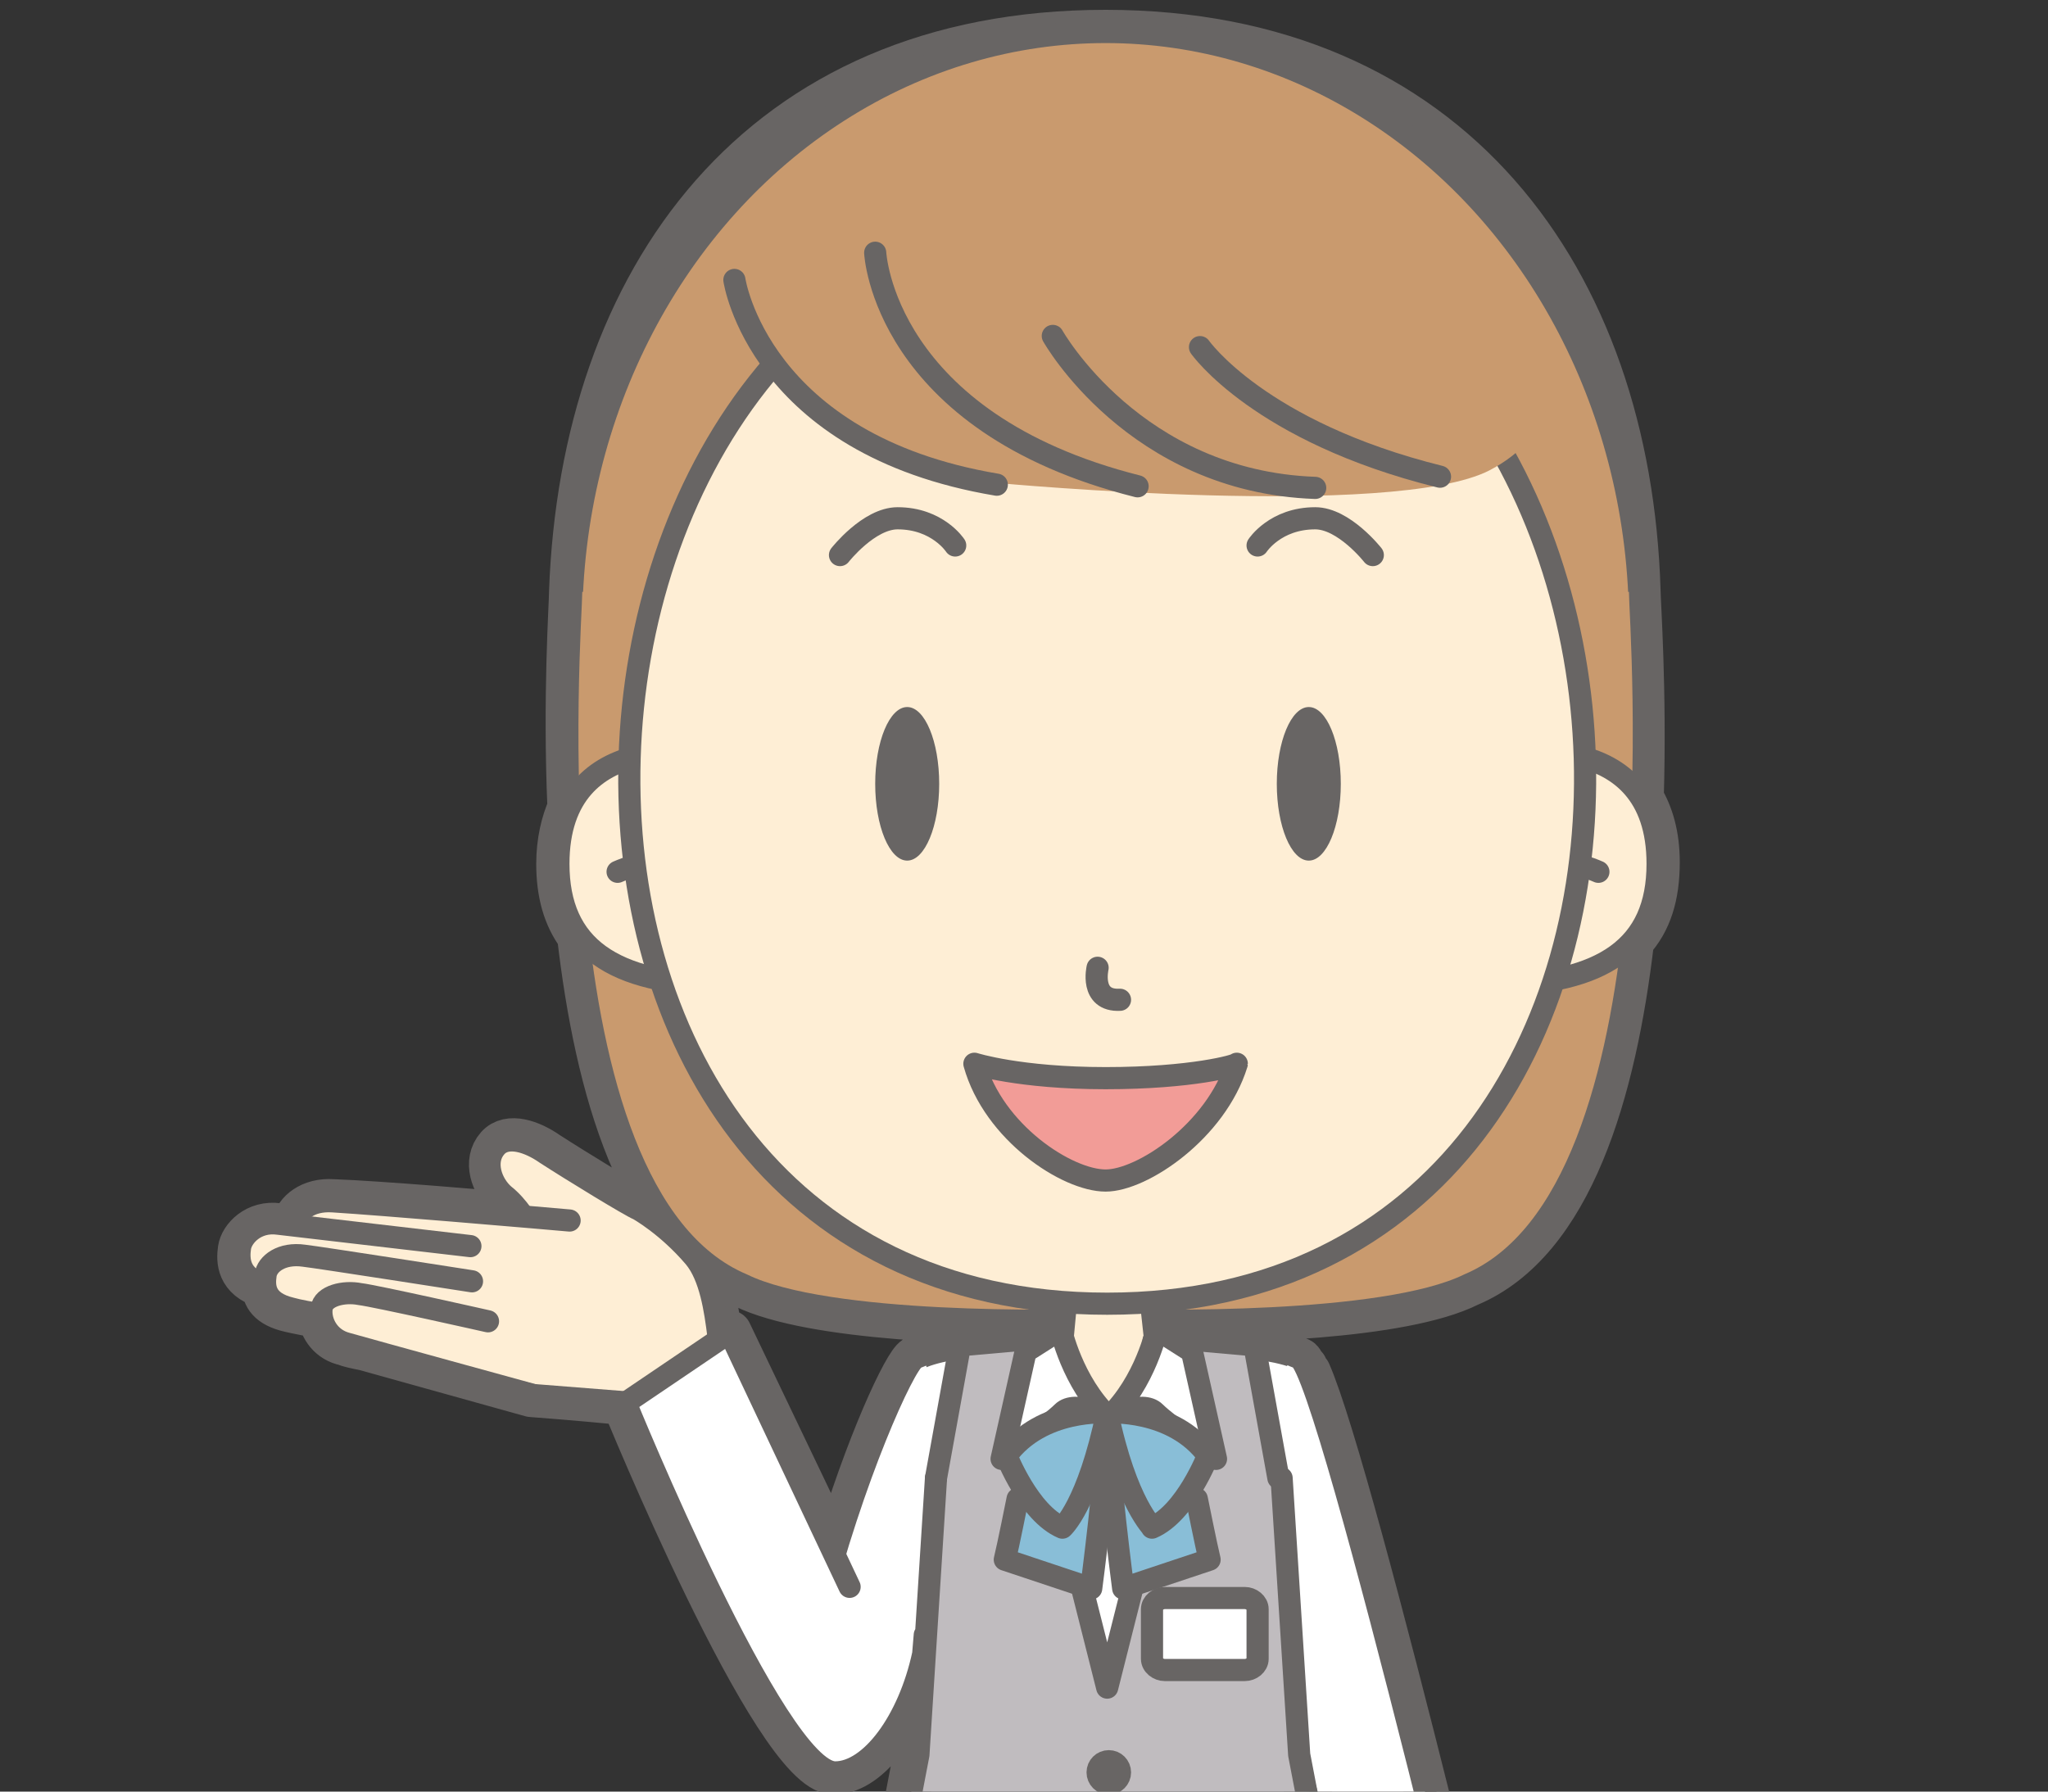 <?xml version="1.0" encoding="utf-8"?>
<!-- Generator: Adobe Illustrator 20.1.0, SVG Export Plug-In . SVG Version: 6.00 Build 0)  -->
<svg version="1.1" id="レイヤー_1" xmlns="http://www.w3.org/2000/svg" xmlns:xlink="http://www.w3.org/1999/xlink" x="0px"
	 y="0px" viewBox="0 0 128 112" style="enable-background:new 0 0 128 112;" xml:space="preserve">
<rect x="0" y="0" width="128" height="112" fill="#333333" stroke="none"/>
<style type="text/css">
	.st0{fill:#686564;stroke:#686564;stroke-width:2.771;stroke-linecap:round;stroke-linejoin:round;}
	.st1{fill:#C99A6E;stroke:#686564;stroke-width:1.385;stroke-linecap:round;stroke-linejoin:round;}
	.st2{fill:#FFFFFF;stroke:#686564;stroke-width:1.385;stroke-linecap:round;stroke-linejoin:round;}
	.st3{fill:#FEEED5;stroke:#686564;stroke-width:1.385;stroke-linecap:round;stroke-linejoin:round;}
	.st4{fill:#898989;stroke:#686564;stroke-width:1.385;stroke-linecap:round;stroke-linejoin:round;}
	.st5{fill:#838282;stroke:#686564;stroke-width:1.385;stroke-linecap:round;stroke-linejoin:round;}
	.st6{fill:#C0BCBF;stroke:#686564;stroke-width:1.385;stroke-linecap:round;stroke-linejoin:round;}
	.st7{fill:#89BED7;stroke:#686564;stroke-width:1.385;stroke-linecap:round;stroke-linejoin:round;}
	.st8{fill:#686564;stroke:#686564;stroke-width:1.385;stroke-linecap:round;stroke-linejoin:round;}
	.st9{fill:#C99A6E;}
	.st10{fill:none;stroke:#686564;stroke-width:1.385;stroke-linecap:round;stroke-linejoin:round;}
	.st11{fill:#686564;}
	.st12{fill:#F29C97;stroke:#686564;stroke-width:1.385;stroke-linecap:round;stroke-linejoin:round;}
</style>
<g>
	<g id="ボディ_272_">
	</g>
	<g id="XMLID_7764_">
		<g>
			<g id="表情_1148_">
			</g>
			<g id="正面表情目-閉じる_42_">
			</g>
		</g>
	</g>
	<g id="表情_1147_">
	</g>
	<g id="新規シンボル_104_">
	</g>
</g>
<g>
	<g id="ボディ_271_">
	</g>
	<g id="XMLID_7746_">
		<g>
			<g id="表情_1146_">
			</g>
			<g id="正面表情目-閉じる_41_">
			</g>
		</g>
	</g>
	<g id="表情_1144_">
	</g>
	<g id="新規シンボル_103_">
	</g>
</g>
<g>
	<g id="ボディ_270_">
	</g>
	<g id="XMLID_7725_">
		<g>
			<g id="表情_1143_">
			</g>
			<g id="正面表情目-閉じる_40_">
			</g>
		</g>
	</g>
	<g id="表情_1142_">
	</g>
	<g id="表情_1141_">
	</g>
	<g id="新規シンボル_102_">
	</g>
</g>
<g>
	<g id="表情_1140_">
	</g>
	<g id="表情_1139_">
	</g>
	<g id="表情_1138_">
	</g>
</g>
<g>
	<g id="表情_1137_">
	</g>
	<g id="表情_1136_">
	</g>
	<g id="表情_1135_">
	</g>
</g>
<g>
	<g id="胸部首_120_">
	</g>
	<g id="服前座る_2_112_">
	</g>
	<g id="表情_1134_">
	</g>
	<g id="表情_1133_">
	</g>
	<g id="表情_1132_">
	</g>
	<g id="新規シンボル_101_">
	</g>
</g>
<g>
	<g id="胸部首_119_">
	</g>
	<g id="表情_1131_">
	</g>
	<g id="表情_1130_">
	</g>
	<g id="表情_1129_">
	</g>
	<g id="新規シンボル_100_">
	</g>
</g>
<g>
	<g id="胸部首_118_">
	</g>
	<g id="服前座る_2_111_">
	</g>
	<g id="表情_1128_">
	</g>
	<g id="表情_1127_">
	</g>
	<g id="表情_1126_">
	</g>
	<g id="新規シンボル_99_">
	</g>
</g>
<g>
	<g id="胸部首_117_">
	</g>
	<g id="服前座る_2_110_">
	</g>
	<g id="表情_1125_">
	</g>
	<g id="表情_1124_">
	</g>
	<g id="表情_1123_">
	</g>
	<g id="新規シンボル_98_">
	</g>
</g>
<g>
	<g id="胸部首_116_">
	</g>
	<g id="表情_1122_">
	</g>
	<g id="表情_1121_">
	</g>
	<g id="表情_1120_">
	</g>
	<g id="新規シンボル_97_">
	</g>
</g>
<g>
	<g id="胸部首_115_">
	</g>
	<g id="服前座る_2_109_">
	</g>
	<g id="表情_1119_">
	</g>
	<g id="表情_1118_">
	</g>
	<g id="表情_1117_">
	</g>
	<g id="新規シンボル_96_">
	</g>
</g>
<g>
	<g id="胸部首_114_">
	</g>
	<g id="服前座る_2_108_">
	</g>
	<g id="表情_1116_">
	</g>
	<g id="表情_1115_">
	</g>
	<g id="表情_1114_">
	</g>
	<g id="新規シンボル_95_">
	</g>
</g>
<g>
	<g id="胸部首_113_">
	</g>
	<g id="服前座る_2_107_">
	</g>
	<g id="表情_1113_">
	</g>
	<g id="表情_1112_">
	</g>
	<g id="表情_1111_">
	</g>
	<g id="新規シンボル_94_">
	</g>
</g>
<g>
	<g id="胸部首_112_">
	</g>
	<g id="服前座る_2_106_">
	</g>
	<g id="表情_1110_">
	</g>
	<g id="表情_1109_">
	</g>
	<g id="表情_1108_">
	</g>
	<g id="新規シンボル_93_">
	</g>
</g>
<g>
	<g id="胸部首_111_">
	</g>
	<g id="服前座る_2_105_">
	</g>
	<g id="表情_1107_">
	</g>
	<g id="表情_1106_">
	</g>
	<g id="表情_1105_">
	</g>
	<g id="新規シンボル_92_">
	</g>
</g>
<g>
	<g id="ボディ_269_">
	</g>
	<g id="XMLID_7517_">
		<g>
			<g id="表情_1104_">
			</g>
			<g id="正面表情目-閉じる_39_">
			</g>
		</g>
	</g>
	<g id="表情_1103_">
	</g>
	<g id="新規シンボル_91_">
	</g>
</g>
<g>
	<g id="胸部首_110_">
	</g>
	<g id="服前座る_2_104_">
	</g>
	<g id="表情_1102_">
	</g>
	<g id="表情_1101_">
	</g>
	<g id="表情_1100_">
	</g>
	<g id="新規シンボル_90_">
	</g>
</g>
<g>
	<g id="胸部首_109_">
	</g>
	<g id="服前座る_2_103_">
	</g>
	<g id="表情_1099_">
	</g>
	<g id="表情_1098_">
	</g>
	<g id="表情_1097_">
	</g>
	<g id="新規シンボル_89_">
	</g>
</g>
<g>
	<g id="ボディ_268_">
	</g>
	<g id="表情_1096_">
	</g>
	<g id="表情_1095_">
	</g>
</g>
<g>
	<g id="XMLID_7463_">
		<g>
			<g id="ズボン右足上げ_28_">
			</g>
			<g id="ズボン閉じてる_66_">
			</g>
			<g id="腹部_x30FB_ズボン_x30FB_スカート_119_">
			</g>
			<g id="脚_90_">
			</g>
		</g>
	</g>
	<g id="ボディ_267_">
	</g>
	<g id="表情_1094_">
	</g>
	<g id="正面表情目鼻-通常_14_">
		<g id="表情_1093_">
		</g>
	</g>
	<g id="表情_1092_">
	</g>
</g>
<g>
	<g id="編集モード_90_">
	</g>
	<g id="XMLID_7441_">
		<g>
			<g id="服前_81_">
			</g>
			<g id="服上部分_52_">
			</g>
			<g id="服前座る_76_">
			</g>
			<g id="ボディ_266_">
			</g>
		</g>
	</g>
	<g id="表情_1091_">
	</g>
	<g id="表情_1090_">
	</g>
	<g id="表情_1089_">
	</g>
</g>
<g>
	<g id="胸部首_108_">
	</g>
	<g id="服前座る_2_102_">
	</g>
	<g id="表情_1088_">
	</g>
	<g id="表情_1087_">
	</g>
	<g id="表情_1086_">
	</g>
</g>
<g>
	<g id="編集モード_89_">
	</g>
	<g id="編集モード_88_">
	</g>
	<g id="ボディ_265_">
	</g>
	<g id="表情_1085_">
	</g>
	<g id="表情_1084_">
	</g>
</g>
<g>
	<g id="ボディ_264_">
	</g>
	<g id="表情_1083_">
	</g>
	<g id="表情_1082_">
	</g>
</g>
<g>
	<g id="ボディ_263_">
	</g>
	<g id="表情_1081_">
	</g>
	<g id="表情_1080_">
	</g>
</g>
<g>
	<g id="ボディ_262_">
	</g>
	<g id="表情_1079_">
	</g>
	<g id="表情_1078_">
	</g>
</g>
<g>
	<g id="ボディ_261_">
	</g>
	<g id="編集モード_87_">
	</g>
	<g id="編集モード_86_">
	</g>
	<g id="XMLID_7339_">
		<g>
			<g id="表情_1077_">
			</g>
			<g id="正面表情目-閉じる_38_">
			</g>
		</g>
	</g>
	<g id="表情_1076_">
	</g>
</g>
<g>
	<g id="XMLID_7326_">
		<g>
			<g id="服前_80_">
			</g>
			<g id="服上部分_51_">
			</g>
			<g id="服前座る_75_">
			</g>
			<g id="ボディ_260_">
			</g>
		</g>
	</g>
	<g id="XMLID_7321_">
		<g>
			<g id="表情_1074_">
			</g>
			<g id="正面表情目-閉じる_37_">
			</g>
		</g>
	</g>
	<g id="表情_1073_">
	</g>
</g>
<g>
	<g id="ボディ_259_">
	</g>
	<g id="編集モード_85_">
	</g>
	<g id="XMLID_7301_">
		<g>
			<g id="表情_1071_">
			</g>
			<g id="正面表情目-閉じる_36_">
			</g>
		</g>
	</g>
	<g id="表情_1070_">
	</g>
</g>
<g>
	<g id="表情_1068_">
	</g>
	<g id="表情_1067_">
	</g>
</g>
<g>
	<g id="XMLID_7285_">
		<g>
			<g id="ズボン閉じてる_65_">
			</g>
			<g id="脚_89_">
			</g>
			<g id="腹部_x30FB_ズボン_x30FB_スカート_118_">
			</g>
		</g>
	</g>
	<g id="XMLID_7283_">
		<g>
			<g id="服前_79_">
			</g>
			<g id="服上部分_50_">
			</g>
			<g id="服前座る_74_">
			</g>
			<g id="ボディ_258_">
			</g>
		</g>
	</g>
	<g id="表情_1066_">
	</g>
	<g id="表情_1065_">
	</g>
	<g id="表情_1064_">
	</g>
</g>
<g>
	<g id="XMLID_7271_">
		<g>
			<g id="ズボン閉じてる_64_">
			</g>
			<g id="脚_88_">
			</g>
			<g id="腹部_x30FB_ズボン_x30FB_スカート_117_">
			</g>
		</g>
	</g>
	<g id="ボディ_257_">
	</g>
	<g id="表情_1063_">
	</g>
	<g id="表情_1062_">
	</g>
</g>
<g>
	<g id="XMLID_7253_">
		<g>
			<g id="ズボン右足上げ_27_">
			</g>
			<g id="ズボン閉じてる_63_">
			</g>
			<g id="腹部_x30FB_ズボン_x30FB_スカート_116_">
			</g>
			<g id="脚_87_">
			</g>
		</g>
	</g>
	<g id="ボディ_256_">
	</g>
	<g id="表情_1061_">
	</g>
	<g id="表情_1060_">
	</g>
	<g id="表情_1059_">
	</g>
</g>
<g>
	<g id="ボディ_255_">
	</g>
	<g id="表情_1058_">
	</g>
	<g id="表情_1057_">
	</g>
</g>
<g>
	<g id="編集モード_84_">
	</g>
	<g id="編集モード_83_">
	</g>
	<g id="ボディ_254_">
	</g>
	<g id="表情_1056_">
	</g>
	<g id="表情_1055_">
	</g>
</g>
<g>
	<g id="ボディ_253_">
	</g>
	<g id="表情_1054_">
	</g>
	<g id="表情_1053_">
	</g>
</g>
<g>
	<g>
		<g>
			<g id="ズボン閉じてる_62_">
			</g>
			<g id="脚_86_">
			</g>
			<g id="腹部_x30FB_ズボン_x30FB_スカート_115_">
			</g>
		</g>
	</g>
	<g id="ボディ_252_">
	</g>
	<g id="表情_1052_">
	</g>
	<g id="表情_1051_">
	</g>
</g>
<g>
	<g id="XMLID_7166_">
		<g>
			<g id="ズボン閉じてる_61_">
			</g>
			<g id="脚_85_">
			</g>
			<g id="腹部_x30FB_ズボン_x30FB_スカート_114_">
			</g>
		</g>
	</g>
	<g id="XMLID_7164_">
		<g>
			<g id="服前_78_">
			</g>
			<g id="服上部分_49_">
			</g>
			<g id="服前座る_73_">
			</g>
			<g id="ボディ_251_">
			</g>
		</g>
	</g>
	<g id="表情_1050_">
	</g>
	<g id="表情_1049_">
	</g>
	<g id="表情_1048_">
	</g>
</g>
<g>
	<g id="横案内腕_2_">
	</g>
	<g id="胸部_x30FB_首_7_">
	</g>
</g>
<g>
	<g id="横案内腕_1_">
	</g>
	<g id="胸部_x30FB_首_4_">
	</g>
</g>
<g>
	<g id="胸部首_107_">
	</g>
	<g id="服前座る_2_101_">
	</g>
	<g id="表情_1047_">
	</g>
	<g id="表情_1046_">
	</g>
	<g id="表情_1045_">
	</g>
	<g id="新規シンボル_88_">
	</g>
</g>
<g>
	<g id="胸部首_106_">
	</g>
	<g id="数える腕_10_">
	</g>
	<g id="服前座る_2_100_">
	</g>
	<g id="表情_1044_">
	</g>
	<g id="表情_1043_">
	</g>
	<g id="表情_1042_">
	</g>
	<g id="新規シンボル_87_">
	</g>
</g>
<g>
	<g id="ボディ_250_">
	</g>
	<g id="表情_1041_">
	</g>
	<g id="表情_1040_">
	</g>
</g>
<g>
	<g id="ボディ_249_">
	</g>
	<g id="表情_1039_">
	</g>
	<g id="表情_1038_">
	</g>
	<g id="表情_1037_">
	</g>
</g>
<g>
	<g id="編集モード_82_">
	</g>
	<g id="ボディ_248_">
	</g>
	<g id="表情_1036_">
	</g>
	<g id="表情_1035_">
	</g>
</g>
<g>
	<g id="XMLID_7024_">
		<g>
			<g id="ズボン右足上げ_26_">
			</g>
			<g id="ズボン閉じてる_60_">
			</g>
			<g id="腹部_x30FB_ズボン_x30FB_スカート_113_">
			</g>
			<g id="脚_84_">
			</g>
		</g>
	</g>
	<g id="ボディ_247_">
	</g>
	<g id="表情_1034_">
	</g>
	<g id="表情_1033_">
	</g>
</g>
<g>
	<g id="胸部首_105_">
	</g>
	<g id="数える腕_9_">
	</g>
	<g id="服前座る_2_99_">
	</g>
	<g id="表情_1032_">
	</g>
	<g id="表情_1031_">
	</g>
	<g id="表情_1030_">
	</g>
	<g id="新規シンボル_86_">
	</g>
</g>
<g>
	<g id="胸部首_104_">
	</g>
	<g id="数える腕_7_">
	</g>
	<g id="服前座る_2_98_">
	</g>
	<g id="表情_1029_">
	</g>
	<g id="表情_1028_">
	</g>
	<g id="表情_1027_">
	</g>
	<g id="新規シンボル_85_">
	</g>
</g>
<g>
	<g id="XMLID_6974_">
		<g>
			<g id="ズボン閉じてる_59_">
			</g>
			<g id="脚_83_">
			</g>
			<g id="腹部_x30FB_ズボン_x30FB_スカート_112_">
			</g>
		</g>
	</g>
	<g id="XMLID_6972_">
		<g>
			<g id="服前_77_">
			</g>
			<g id="服上部分_48_">
			</g>
			<g id="服前座る_72_">
			</g>
			<g id="ボディ_246_">
			</g>
		</g>
	</g>
	<g id="表情_1026_">
	</g>
	<g id="表情_1025_">
	</g>
	<g id="表情_1024_">
	</g>
</g>
<g>
	<g id="編集モード_81_">
	</g>
	<g id="ボディ_245_">
	</g>
	<g id="表情_1023_">
	</g>
	<g id="表情_1022_">
	</g>
	<g id="表情_1021_">
	</g>
</g>
<g>
	<g>
		<g>
			<g id="ズボン右足上げ_25_">
			</g>
			<g id="ズボン閉じてる_58_">
			</g>
			<g id="腹部_x30FB_ズボン_x30FB_スカート_111_">
			</g>
			<g id="脚_82_">
			</g>
		</g>
	</g>
	<g id="XMLID_6936_">
		<g>
			<g id="服前_76_">
			</g>
			<g id="服上部分_47_">
			</g>
			<g id="服前座る_71_">
			</g>
			<g id="ボディ_244_">
			</g>
			<g id="編集モード_80_">
			</g>
			<g id="胸部首_4_12_">
			</g>
			<g id="襟-正面-基本_34_">
			</g>
			<g id="襟-正面-基本_33_">
			</g>
		</g>
	</g>
	<g id="表情_1020_">
	</g>
	<g id="表情_1019_">
	</g>
</g>
<g>
	<g id="XMLID_6918_">
		<g>
			<g id="服前_75_">
			</g>
			<g id="服上部分_46_">
			</g>
			<g id="服前座る_70_">
			</g>
			<g id="ボディ_243_">
			</g>
			<g id="編集モード_79_">
			</g>
			<g id="胸部首_4_11_">
			</g>
			<g id="襟-正面-基本_32_">
			</g>
			<g id="襟-正面-基本_31_">
			</g>
		</g>
	</g>
	<g id="表情_1018_">
	</g>
	<g id="表情_1017_">
	</g>
</g>
<g>
	<g id="編集モード_78_">
	</g>
	<g id="ボディ_242_">
	</g>
	<g id="表情_1016_">
	</g>
	<g id="表情_1015_">
	</g>
	<g id="表情_1014_">
	</g>
</g>
<g>
	<g id="XMLID_6882_">
		<g>
			<g id="ズボン閉じてる_57_">
			</g>
			<g id="脚_81_">
			</g>
			<g id="腹部_x30FB_ズボン_x30FB_スカート_110_">
			</g>
		</g>
	</g>
	<g id="ボディ_241_">
	</g>
	<g id="表情_1013_">
	</g>
	<g id="表情_1012_">
	</g>
	<g id="表情_1011_">
	</g>
</g>
<g>
	<g id="XMLID_6865_">
		<g>
			<g id="ズボン右足上げ_24_">
			</g>
			<g id="ズボン閉じてる_56_">
			</g>
			<g id="腹部_x30FB_ズボン_x30FB_スカート_109_">
			</g>
			<g id="脚_80_">
			</g>
		</g>
	</g>
	<g id="ボディ_240_">
	</g>
	<g id="表情_1010_">
	</g>
	<g id="表情_1009_">
	</g>
</g>
<g>
	<g id="編集モード_77_">
	</g>
	<g id="ボディ_239_">
	</g>
	<g id="表情_1008_">
	</g>
	<g id="表情_1007_">
	</g>
	<g id="表情_1006_">
	</g>
</g>
<g>
	<g id="編集モード_76_">
	</g>
	<g id="ボディ_238_">
	</g>
	<g id="表情_1005_">
	</g>
	<g id="表情_1004_">
	</g>
</g>
<g>
	<g id="編集モード_75_">
	</g>
	<g id="ボディ_237_">
	</g>
	<g id="表情_1003_">
	</g>
	<g id="表情_1002_">
	</g>
</g>
<g>
	<g id="ボディ_236_">
	</g>
	<g id="表情_1001_">
	</g>
	<g id="表情_1000_">
	</g>
</g>
<g>
	<g id="ボディ_235_">
	</g>
	<g id="表情_999_">
	</g>
	<g id="表情_998_">
	</g>
	<g id="表情_997_">
	</g>
</g>
<g>
	<g id="XMLID_6760_">
		<g>
			<g id="ズボン閉じてる_55_">
			</g>
			<g id="脚_79_">
			</g>
			<g id="腹部_x30FB_ズボン_x30FB_スカート_108_">
			</g>
		</g>
	</g>
	<g id="XMLID_6757_">
		<g>
			<g id="服前_74_">
			</g>
			<g id="服上部分_45_">
			</g>
			<g id="服前座る_69_">
			</g>
			<g id="ボディ_234_">
			</g>
			<g id="襟-正面-基本_30_">
			</g>
		</g>
	</g>
	<g id="表情_996_">
	</g>
	<g id="表情_995_">
	</g>
	<g id="表情_994_">
	</g>
</g>
<g>
	<g id="XMLID_6740_">
		<g>
			<g id="ズボン閉じてる_54_">
			</g>
			<g id="脚_78_">
			</g>
			<g id="腹部_x30FB_ズボン_x30FB_スカート_107_">
			</g>
		</g>
	</g>
	<g id="ボディ_233_">
	</g>
	<g id="表情_993_">
	</g>
	<g id="表情_992_">
	</g>
	<g id="表情_991_">
	</g>
</g>
<g>
	<g id="編集モード_74_">
	</g>
	<g id="ボディ_232_">
	</g>
	<g id="表情_990_">
	</g>
	<g id="表情_989_">
	</g>
</g>
<g>
	<g id="ボディ_231_">
	</g>
	<g id="表情_988_">
	</g>
	<g id="表情_987_">
	</g>
	<g id="表情_986_">
	</g>
</g>
<g>
	<g id="ボディ_230_">
	</g>
	<g id="表情_985_">
	</g>
	<g id="表情_984_">
	</g>
	<g id="表情_983_">
	</g>
</g>
<g>
	<g id="ボディ_229_">
	</g>
	<g id="表情_982_">
	</g>
	<g id="表情_981_">
	</g>
</g>
<g>
	<g>
		<g>
			<g id="ズボン右足上げ_23_">
			</g>
			<g id="ズボン閉じてる_53_">
			</g>
			<g id="腹部_x30FB_ズボン_x30FB_スカート_106_">
			</g>
			<g id="脚_77_">
			</g>
		</g>
	</g>
	<g id="ボディ_228_">
	</g>
	<g id="表情_979_">
	</g>
	<g id="表情_978_">
	</g>
	<g id="表情_977_">
	</g>
</g>
<g>
	<g id="ボディ_227_">
	</g>
	<g id="表情_976_">
	</g>
	<g id="表情_975_">
	</g>
</g>
<g>
	<g id="ボディ_226_">
	</g>
	<g id="表情_974_">
	</g>
	<g id="表情_973_">
	</g>
</g>
<g>
	<g id="XMLID_6584_">
		<g>
			<g id="服前_73_">
			</g>
			<g id="服上部分_44_">
			</g>
			<g id="服前座る_68_">
			</g>
			<g id="ボディ_225_">
			</g>
			<g id="編集モード_73_">
			</g>
			<g id="胸部首_4_10_">
			</g>
			<g id="襟-正面-基本_29_">
			</g>
			<g id="襟-正面-基本_28_">
			</g>
		</g>
	</g>
	<g id="XMLID_6580_">
		<g>
			<g id="表情_972_">
			</g>
			<g id="正面表情目-閉じる_35_">
			</g>
		</g>
	</g>
	<g id="表情_971_">
	</g>
</g>
<g>
	<g id="編集モード_72_">
	</g>
	<g id="XMLID_6567_">
		<g>
			<g id="服前_72_">
			</g>
			<g id="服上部分_43_">
			</g>
			<g id="服前座る_67_">
			</g>
			<g id="ボディ_224_">
			</g>
		</g>
	</g>
	<g id="表情_970_">
	</g>
	<g id="表情_969_">
	</g>
	<g id="表情_968_">
	</g>
</g>
<g>
	<g id="ボディ_223_">
	</g>
	<g id="表情_967_">
	</g>
	<g id="表情_966_">
	</g>
	<g id="表情_965_">
	</g>
</g>
<g>
	<g id="ボディ_222_">
	</g>
	<g id="表情_964_">
	</g>
</g>
<g>
	<g id="ボディ_221_">
	</g>
	<g id="表情_963_">
	</g>
	<g id="表情_962_">
	</g>
	<g id="表情_961_">
	</g>
</g>
<g>
	<g id="ボディ_220_">
	</g>
	<g id="表情_960_">
	</g>
	<g id="表情_959_">
	</g>
	<g id="表情_958_">
	</g>
</g>
<g>
	<g id="ボディ_219_">
	</g>
	<g id="表情_957_">
	</g>
	<g id="表情_956_">
	</g>
</g>
<g>
	<g id="ボディ_218_">
	</g>
	<g id="表情_955_">
	</g>
	<g id="表情_954_">
	</g>
	<g id="表情_953_">
	</g>
</g>
<g>
	<g id="編集モード_71_">
	</g>
	<g id="ボディ_217_">
	</g>
	<g id="表情_952_">
	</g>
</g>
<g>
	<g id="XMLID_6432_">
		<g>
			<g id="ズボン閉じてる_52_">
			</g>
			<g id="脚_76_">
			</g>
			<g id="腹部_x30FB_ズボン_x30FB_スカート_105_">
			</g>
		</g>
	</g>
	<g id="ボディ_216_">
	</g>
	<g id="表情_951_">
	</g>
	<g id="表情_950_">
	</g>
	<g id="表情_949_">
	</g>
</g>
<g>
	<g id="XMLID_6416_">
		<g>
			<g id="ズボン右足上げ_22_">
			</g>
			<g id="ズボン閉じてる_51_">
			</g>
			<g id="腹部_x30FB_ズボン_x30FB_スカート_104_">
			</g>
			<g id="脚_75_">
			</g>
		</g>
	</g>
	<g id="ボディ_215_">
	</g>
	<g id="表情_948_">
	</g>
	<g id="表情_947_">
	</g>
</g>
<g>
	<g id="XMLID_6399_">
		<g>
			<g id="ズボン閉じてる_50_">
			</g>
			<g id="脚_74_">
			</g>
			<g id="腹部_x30FB_ズボン_x30FB_スカート_103_">
			</g>
		</g>
	</g>
	<g id="ボディ_214_">
	</g>
	<g id="表情_946_">
	</g>
	<g id="表情_945_">
	</g>
	<g id="表情_944_">
	</g>
</g>
<g>
	<g id="胸部首_103_">
	</g>
	<g id="服前座る_2_97_">
	</g>
	<g id="表情_943_">
	</g>
	<g id="表情_942_">
	</g>
	<g id="表情_941_">
	</g>
	<g id="新規シンボル_84_">
	</g>
</g>
<g>
	<g id="胸部首_102_">
	</g>
	<g id="服前座る_2_96_">
	</g>
	<g id="表情_940_">
	</g>
	<g id="表情_939_">
	</g>
	<g id="表情_938_">
	</g>
	<g id="新規シンボル_83_">
	</g>
</g>
<g>
	<g id="XMLID_6344_">
		<g>
			<g id="ズボン右足上げ_21_">
			</g>
			<g id="ズボン閉じてる_49_">
			</g>
			<g id="腹部_x30FB_ズボン_x30FB_スカート_102_">
			</g>
			<g id="脚_73_">
			</g>
		</g>
	</g>
	<g id="ボディ_213_">
	</g>
	<g id="表情_937_">
	</g>
	<g id="表情_936_">
	</g>
</g>
<g>
	<g>
		<g>
			<g id="ズボン閉じてる_48_">
			</g>
			<g id="脚_72_">
			</g>
			<g id="腹部_x30FB_ズボン_x30FB_スカート_101_">
			</g>
		</g>
	</g>
	<g id="ボディ_212_">
	</g>
	<g id="表情_935_">
	</g>
	<g id="表情_934_">
	</g>
</g>
<g>
	<g id="XMLID_6312_">
		<g>
			<g id="ズボン右足上げ_20_">
			</g>
			<g id="ズボン閉じてる_47_">
			</g>
			<g id="腹部_x30FB_ズボン_x30FB_スカート_100_">
			</g>
			<g id="脚_71_">
			</g>
		</g>
	</g>
	<g id="ボディ_211_">
	</g>
	<g id="表情_933_">
	</g>
	<g id="表情_932_">
	</g>
	<g id="表情_931_">
	</g>
</g>
<g>
	<g id="編集モード_70_">
	</g>
	<g id="ボディ_210_">
	</g>
	<g id="表情_930_">
	</g>
	<g id="表情_929_">
	</g>
	<g id="表情_928_">
	</g>
</g>
<g>
	<g id="XMLID_6274_">
		<g>
			<g id="ズボン閉じてる_46_">
			</g>
			<g id="脚_70_">
			</g>
			<g id="腹部_x30FB_ズボン_x30FB_スカート_99_">
			</g>
		</g>
	</g>
	<g id="ボディ_209_">
	</g>
	<g id="表情_927_">
	</g>
	<g id="表情_926_">
	</g>
</g>
<g>
	<g id="XMLID_6254_">
		<g>
			<g id="服前_71_">
			</g>
			<g id="服上部分_42_">
			</g>
			<g id="服前座る_66_">
			</g>
			<g id="ボディ_208_">
			</g>
		</g>
	</g>
	<g id="編集モード_69_">
	</g>
	<g id="XMLID_6247_">
		<g>
			<g id="表情_925_">
			</g>
			<g id="正面表情目-閉じる_34_">
			</g>
		</g>
	</g>
	<g id="表情_924_">
	</g>
</g>
<g>
	<g id="XMLID_6234_">
		<g>
			<g id="服前_70_">
			</g>
			<g id="服上部分_41_">
			</g>
			<g id="服前座る_65_">
			</g>
			<g id="ボディ_207_">
			</g>
		</g>
	</g>
	<g id="編集モード_68_">
	</g>
	<g id="XMLID_6226_">
		<g>
			<g id="表情_922_">
			</g>
			<g id="正面表情目-閉じる_33_">
			</g>
		</g>
	</g>
	<g id="表情_921_">
	</g>
</g>
<g>
	<g id="ボディ_206_">
	</g>
	<g id="正面表情目鼻-通常_13_">
		<g id="表情_919_">
		</g>
	</g>
	<g id="表情_918_">
	</g>
</g>
<g>
	<g id="ボディ_205_">
	</g>
	<g id="表情_916_">
	</g>
	<g id="表情_915_">
	</g>
</g>
<g>
	<g id="XMLID_6172_">
		<g>
			<g id="服前_69_">
			</g>
			<g id="服上部分_40_">
			</g>
			<g id="服前座る_64_">
			</g>
			<g id="ボディ_204_">
			</g>
			<g id="編集モード_67_">
			</g>
			<g id="胸部首_4_9_">
			</g>
			<g id="襟-正面-基本_27_">
			</g>
			<g id="襟-正面-基本_26_">
			</g>
		</g>
	</g>
	<g id="表情_913_">
	</g>
	<g id="表情_912_">
	</g>
	<g id="表情_911_">
	</g>
</g>
<g>
	<g id="胸部首_101_">
	</g>
	<g id="服前座る_2_95_">
	</g>
	<g id="表情_910_">
	</g>
	<g id="表情_909_">
	</g>
	<g id="表情_908_">
	</g>
	<g id="新規シンボル_82_">
	</g>
</g>
<g>
	<g id="胸部首_100_">
	</g>
	<g id="服前座る_2_94_">
	</g>
	<g id="表情_907_">
	</g>
	<g id="表情_906_">
	</g>
	<g id="表情_905_">
	</g>
	<g id="新規シンボル_81_">
	</g>
</g>
<g>
	<g id="ボディ_203_">
	</g>
	<g id="表情_904_">
	</g>
	<g id="表情_903_">
	</g>
</g>
<g>
	<g id="XMLID_6106_">
		<g>
			<g id="服前_68_">
			</g>
			<g id="服上部分_39_">
			</g>
			<g id="服前座る_63_">
			</g>
			<g id="ボディ_202_">
			</g>
		</g>
	</g>
	<g id="表情_902_">
	</g>
	<g id="表情_901_">
	</g>
	<g id="表情_900_">
	</g>
</g>
<g>
	<g id="XMLID_6089_">
		<g>
			<g id="ズボン閉じてる_45_">
			</g>
			<g id="脚_69_">
			</g>
			<g id="腹部_x30FB_ズボン_x30FB_スカート_98_">
			</g>
		</g>
	</g>
	<g id="ボディ_201_">
	</g>
	<g id="XMLID_6080_">
		<g>
			<g id="表情_899_">
			</g>
			<g id="正面表情目-閉じる_32_">
			</g>
		</g>
	</g>
	<g id="表情_898_">
	</g>
</g>
<g>
	<g id="XMLID_6069_">
		<g>
			<g id="表情_895_">
			</g>
			<g id="正面表情目-閉じる_31_">
			</g>
		</g>
	</g>
	<g id="表情_894_">
	</g>
</g>
<g>
	<g id="表情_893_">
	</g>
	<g id="表情_892_">
	</g>
	<g id="表情_891_">
	</g>
</g>
<g>
	<g id="ボディ_200_">
	</g>
	<g id="表情_890_">
	</g>
	<g id="表情_889_">
	</g>
	<g id="表情_888_">
	</g>
</g>
<g>
	<g id="胸部首_99_">
	</g>
	<g id="服前座る_2_93_">
	</g>
	<g id="表情_884_">
	</g>
	<g id="表情_883_">
	</g>
	<g id="表情_882_">
	</g>
	<g id="新規シンボル_80_">
	</g>
</g>
<g>
	<g id="ボディ_199_">
	</g>
	<g id="表情_881_">
	</g>
	<g id="表情_880_">
	</g>
</g>
<g>
	<g id="XMLID_5980_">
		<g>
			<g id="ズボン閉じてる_44_">
			</g>
			<g id="脚_68_">
			</g>
			<g id="腹部_x30FB_ズボン_x30FB_スカート_97_">
			</g>
		</g>
	</g>
	<g id="XMLID_5978_">
		<g>
			<g id="服前_67_">
			</g>
			<g id="服上部分_38_">
			</g>
			<g id="服前座る_62_">
			</g>
			<g id="ボディ_198_">
			</g>
		</g>
	</g>
	<g id="表情_879_">
	</g>
	<g id="表情_878_">
	</g>
	<g id="表情_877_">
	</g>
</g>
<g>
	<g id="ボディ_197_">
	</g>
	<g id="表情_876_">
	</g>
	<g id="表情_875_">
	</g>
	<g id="表情_874_">
	</g>
</g>
<g>
	<g id="ボディ_196_">
	</g>
	<g id="表情_873_">
	</g>
	<g id="表情_872_">
	</g>
</g>
<g>
	<g id="ボディ_195_">
	</g>
	<g id="表情_871_">
	</g>
	<g id="表情_870_">
	</g>
</g>
<g>
	<g id="ボディ_194_">
	</g>
	<g id="表情_869_">
	</g>
</g>
<g>
	<g id="胸部首_98_">
	</g>
	<g id="服前座る_2_92_">
	</g>
	<g id="表情_868_">
	</g>
	<g id="表情_867_">
	</g>
	<g id="表情_866_">
	</g>
</g>
<g>
	<g id="胸部首_97_">
	</g>
	<g id="服前座る_2_91_">
	</g>
	<g id="表情_865_">
	</g>
	<g id="表情_864_">
	</g>
	<g id="表情_863_">
	</g>
	<g id="新規シンボル_79_">
	</g>
</g>
<g>
	<g id="表情_862_">
	</g>
	<g id="XMLID_5854_">
		<g>
			<g id="表情_861_">
			</g>
			<g id="正面表情目-閉じる_30_">
			</g>
		</g>
	</g>
	<g id="表情_860_">
	</g>
</g>
<g>
	<g id="XMLID_5845_">
		<g>
			<g id="ズボン閉じてる_43_">
			</g>
			<g id="脚_67_">
			</g>
			<g id="腹部_x30FB_ズボン_x30FB_スカート_96_">
			</g>
		</g>
	</g>
	<g id="ボディ_193_">
	</g>
	<g id="表情_859_">
	</g>
	<g id="表情_858_">
	</g>
</g>
<g>
	<g id="胸部首_96_">
	</g>
	<g id="服前座る_2_90_">
	</g>
	<g id="表情_856_">
	</g>
	<g id="表情_855_">
	</g>
	<g id="表情_854_">
	</g>
	<g id="新規シンボル_78_">
	</g>
</g>
<g>
	<g id="胸部首_95_">
	</g>
	<g id="服前座る_2_89_">
	</g>
	<g id="表情_853_">
	</g>
	<g id="表情_852_">
	</g>
	<g id="表情_851_">
	</g>
	<g id="新規シンボル_77_">
	</g>
</g>
<g>
	<g id="胸部首_94_">
	</g>
	<g id="服前座る_2_88_">
	</g>
	<g id="表情_850_">
	</g>
	<g id="表情_849_">
	</g>
	<g id="表情_848_">
	</g>
	<g id="新規シンボル_76_">
	</g>
</g>
<g>
	<g id="XMLID_5767_">
		<g>
			<g id="ズボン閉じてる_42_">
			</g>
			<g id="脚_66_">
			</g>
			<g id="腹部_x30FB_ズボン_x30FB_スカート_95_">
			</g>
		</g>
	</g>
	<g id="ボディ_192_">
	</g>
	<g id="表情_847_">
	</g>
	<g id="表情_846_">
	</g>
</g>
<g>
	<g id="ボディ_191_">
	</g>
	<g id="表情_845_">
	</g>
	<g id="表情_844_">
	</g>
	<g id="表情_843_">
	</g>
</g>
<g>
	<g id="XMLID_5728_">
		<g>
			<g id="服前_66_">
			</g>
			<g id="服上部分_37_">
			</g>
			<g id="服前座る_61_">
			</g>
			<g id="ボディ_190_">
			</g>
		</g>
	</g>
	<g id="表情_842_">
	</g>
	<g id="表情_841_">
	</g>
	<g id="表情_840_">
	</g>
</g>
<g>
	<g id="XMLID_5711_">
		<g>
			<g id="ズボン閉じてる_41_">
			</g>
			<g id="脚_65_">
			</g>
			<g id="腹部_x30FB_ズボン_x30FB_スカート_94_">
			</g>
		</g>
	</g>
	<g id="XMLID_5708_">
		<g>
			<g id="服前_65_">
			</g>
			<g id="服上部分_36_">
			</g>
			<g id="服前座る_60_">
			</g>
			<g id="ボディ_189_">
			</g>
			<g id="襟-正面-基本_25_">
			</g>
		</g>
	</g>
	<g id="表情_839_">
	</g>
	<g id="表情_838_">
	</g>
	<g id="表情_837_">
	</g>
</g>
<g>
	<g id="XMLID_5691_">
		<g>
			<g id="服前_64_">
			</g>
			<g id="服上部分_35_">
			</g>
			<g id="服前座る_59_">
			</g>
			<g id="ボディ_188_">
			</g>
			<g id="襟-正面-基本_24_">
			</g>
		</g>
	</g>
	<g id="表情_836_">
	</g>
	<g id="表情_835_">
	</g>
	<g id="表情_834_">
	</g>
</g>
<g>
	<g id="XMLID_5678_">
		<g>
			<g id="ズボン右足上げ_19_">
			</g>
			<g id="ズボン閉じてる_40_">
			</g>
			<g id="腹部_x30FB_ズボン_x30FB_スカート_93_">
			</g>
			<g id="脚_64_">
			</g>
		</g>
	</g>
	<g id="XMLID_5674_">
		<g>
			<g id="服前_63_">
			</g>
			<g id="服上部分_34_">
			</g>
			<g id="服前座る_58_">
			</g>
			<g id="ボディ_187_">
			</g>
			<g id="編集モード_66_">
			</g>
			<g id="胸部首_4_7_">
			</g>
			<g id="襟-正面-基本_23_">
			</g>
			<g id="襟-正面-基本_22_">
			</g>
		</g>
	</g>
	<g id="表情_833_">
	</g>
	<g id="表情_832_">
	</g>
</g>
<g>
	<g id="ボディ_186_">
	</g>
	<g id="表情_831_">
	</g>
	<g id="表情_830_">
	</g>
</g>
<g>
	<g id="ボディ_185_">
	</g>
	<g id="表情_828_">
	</g>
	<g id="表情_827_">
	</g>
	<g id="表情_826_">
	</g>
	<g id="新規シンボル_75_">
	</g>
</g>
<g>
	<g id="胸部首_93_">
	</g>
	<g id="服前座る_2_87_">
	</g>
	<g id="表情_825_">
	</g>
	<g id="表情_824_">
	</g>
	<g id="表情_823_">
	</g>
</g>
<g>
	<g id="胸部首_92_">
	</g>
	<g id="服前座る_2_86_">
	</g>
	<g id="表情_822_">
	</g>
	<g id="表情_821_">
	</g>
	<g id="表情_820_">
	</g>
	<g id="新規シンボル_74_">
	</g>
</g>
<g>
	<g id="胸部首_91_">
	</g>
	<g id="服前座る_2_85_">
	</g>
	<g id="表情_819_">
	</g>
	<g id="表情_818_">
	</g>
	<g id="表情_817_">
	</g>
</g>
<g>
	<g id="胸部首_90_">
	</g>
	<g id="服前座る_2_84_">
	</g>
	<g id="表情_816_">
	</g>
	<g id="表情_815_">
	</g>
	<g id="表情_814_">
	</g>
	<g id="新規シンボル_73_">
	</g>
</g>
<g>
	<g id="胸部首_89_">
	</g>
	<g id="服前座る_2_83_">
	</g>
	<g id="表情_813_">
	</g>
	<g id="表情_812_">
	</g>
	<g id="表情_811_">
	</g>
	<g id="新規シンボル_72_">
	</g>
</g>
<g>
	<g id="ボディ_184_">
	</g>
	<g id="表情_810_">
	</g>
	<g id="表情_809_">
	</g>
	<g id="表情_808_">
	</g>
</g>
<g>
	<g id="ボディ_183_">
	</g>
	<g id="表情_807_">
	</g>
	<g id="表情_806_">
	</g>
</g>
<g>
	<g id="XMLID_5494_">
		<g>
			<g id="ズボン右足上げ_18_">
			</g>
			<g id="ズボン閉じてる_39_">
			</g>
			<g id="腹部_x30FB_ズボン_x30FB_スカート_92_">
			</g>
			<g id="脚_63_">
			</g>
		</g>
	</g>
	<g id="ボディ_182_">
	</g>
	<g id="表情_805_">
	</g>
	<g id="表情_804_">
	</g>
	<g id="表情_803_">
	</g>
</g>
<g>
	<g id="編集モード_65_">
	</g>
	<g id="ボディ_181_">
	</g>
	<g id="表情_802_">
	</g>
	<g id="表情_801_">
	</g>
	<g id="表情_800_">
	</g>
</g>
<g>
	<g id="編集モード_64_">
	</g>
	<g id="ボディ_180_">
	</g>
	<g id="表情_799_">
	</g>
	<g id="表情_798_">
	</g>
	<g id="表情_797_">
	</g>
</g>
<g>
	<g id="ボディ_179_">
	</g>
	<g id="表情_796_">
	</g>
	<g id="表情_795_">
	</g>
</g>
<g>
	<g id="胸部首_88_">
	</g>
	<g id="XMLID_5427_">
		<g>
			<g id="腹部_x30FB_ズボン_x30FB_スカート_91_">
			</g>
			<g id="編集モード_63_">
			</g>
		</g>
	</g>
	<g id="XMLID_5424_">
		<g>
			<g id="脚_62_">
			</g>
			<g id="腹部_x30FB_ズボン_x30FB_スカート_90_">
			</g>
		</g>
	</g>
	<g id="XMLID_5423_">
		<g>
			<g id="服前座る_57_">
			</g>
			<g id="服_x30FB_前_24_">
			</g>
			<g id="服前_62_">
			</g>
			<g id="服前座る_2_82_">
			</g>
		</g>
	</g>
	<g id="表情_794_">
	</g>
	<g id="表情_793_">
	</g>
</g>
<g>
	<g id="ボディ_178_">
	</g>
	<g id="表情_792_">
	</g>
	<g id="表情_791_">
	</g>
	<g id="表情_790_">
	</g>
</g>
<g>
	<g id="ボディ_177_">
	</g>
	<g id="表情_789_">
	</g>
	<g id="表情_788_">
	</g>
	<g id="表情_787_">
	</g>
</g>
<g>
	<g>
		<g>
			<g id="ズボン右足上げ_17_">
			</g>
			<g id="ズボン閉じてる_38_">
			</g>
			<g id="腹部_x30FB_ズボン_x30FB_スカート_89_">
			</g>
			<g id="脚_61_">
			</g>
		</g>
	</g>
	<g id="ボディ_176_">
	</g>
	<g id="表情_786_">
	</g>
	<g id="表情_785_">
	</g>
</g>
<g>
	<g id="ボディ_175_">
	</g>
	<g id="表情_784_">
	</g>
	<g id="表情_783_">
	</g>
	<g id="表情_782_">
	</g>
</g>
<g>
	<g id="XMLID_5330_">
		<g>
			<g id="服前_61_">
			</g>
			<g id="服上部分_33_">
			</g>
			<g id="服前座る_56_">
			</g>
			<g id="ボディ_174_">
			</g>
			<g id="編集モード_62_">
			</g>
			<g id="胸部首_4_2_">
			</g>
			<g id="襟-正面-基本_21_">
			</g>
			<g id="襟-正面-基本_20_">
			</g>
		</g>
	</g>
	<g id="XMLID_5322_">
		<g>
			<g id="表情_781_">
			</g>
			<g id="正面表情目-閉じる_29_">
			</g>
		</g>
	</g>
	<g id="表情_780_">
	</g>
	<g id="表情_779_">
	</g>
</g>
<g>
	<g id="ボディ_173_">
	</g>
	<g id="編集モード_61_">
	</g>
	<g id="XMLID_5296_">
		<g>
			<g id="表情_778_">
			</g>
			<g id="正面表情目-閉じる_28_">
			</g>
		</g>
	</g>
	<g id="表情_777_">
	</g>
</g>
<g>
	<g id="ボディ_172_">
	</g>
	<g id="表情_775_">
	</g>
	<g id="表情_774_">
	</g>
	<g id="表情_773_">
	</g>
</g>
<g>
	<g id="ボディ_171_">
	</g>
	<g id="編集モード_60_">
	</g>
	<g id="正面表情目鼻-通常_12_">
		<g id="表情_772_">
		</g>
	</g>
	<g id="表情_771_">
	</g>
</g>
<g>
	<g id="XMLID_5246_">
		<g>
			<g id="服前_60_">
			</g>
			<g id="服上部分_31_">
			</g>
			<g id="服前座る_55_">
			</g>
			<g id="ボディ_170_">
			</g>
		</g>
	</g>
	<g id="表情_769_">
	</g>
	<g id="表情_768_">
	</g>
</g>
<g>
	<g>
		<g>
			<g id="服前_59_">
			</g>
			<g id="服上部分_25_">
			</g>
			<g id="服前座る_54_">
			</g>
			<g id="ボディ_169_">
			</g>
		</g>
	</g>
	<g id="表情_766_">
	</g>
	<g id="表情_765_">
	</g>
</g>
<g>
	<g id="XMLID_5217_">
		<g>
			<g id="服前_58_">
			</g>
			<g id="服上部分_23_">
			</g>
			<g id="服前座る_53_">
			</g>
			<g id="ボディ_168_">
			</g>
		</g>
	</g>
	<g id="正面表情目鼻-通常_11_">
		<g id="表情_763_">
		</g>
	</g>
	<g id="表情_762_">
	</g>
</g>
<g>
	<g id="ボディ_167_">
	</g>
	<g id="正面表情目鼻-通常_10_">
		<g id="表情_760_">
		</g>
	</g>
	<g id="表情_759_">
	</g>
	<g id="表情_758_">
	</g>
</g>
<g>
	<g id="胸部首_87_">
	</g>
	<g id="XMLID_5182_">
		<g>
			<g id="腹部_x30FB_ズボン_x30FB_スカート_88_">
			</g>
			<g id="編集モード_59_">
			</g>
		</g>
	</g>
	<g id="XMLID_5179_">
		<g>
			<g id="脚_60_">
			</g>
			<g id="腹部_x30FB_ズボン_x30FB_スカート_87_">
			</g>
		</g>
	</g>
	<g id="XMLID_5178_">
		<g>
			<g id="服前座る_52_">
			</g>
			<g id="服_x30FB_前_23_">
			</g>
			<g id="服前_57_">
			</g>
			<g id="服前座る_2_81_">
			</g>
		</g>
	</g>
	<g id="表情_757_">
	</g>
	<g id="表情_756_">
	</g>
	<g id="表情_755_">
	</g>
</g>
<g>
	<g id="胸部首_86_">
	</g>
	<g id="XMLID_5162_">
		<g>
			<g id="腹部_x30FB_ズボン_x30FB_スカート_86_">
			</g>
			<g id="編集モード_58_">
			</g>
		</g>
	</g>
	<g id="XMLID_5159_">
		<g>
			<g id="脚_59_">
			</g>
			<g id="腹部_x30FB_ズボン_x30FB_スカート_85_">
			</g>
		</g>
	</g>
	<g id="XMLID_5158_">
		<g>
			<g id="服前座る_51_">
			</g>
			<g id="服_x30FB_前_22_">
			</g>
			<g id="服前_56_">
			</g>
			<g id="服前座る_2_80_">
			</g>
		</g>
	</g>
	<g id="表情_754_">
	</g>
	<g id="表情_753_">
	</g>
</g>
<g>
	<g id="胸部首_85_">
	</g>
	<g id="XMLID_5143_">
		<g>
			<g id="腹部_x30FB_ズボン_x30FB_スカート_84_">
			</g>
			<g id="編集モード_57_">
			</g>
		</g>
	</g>
	<g id="XMLID_5140_">
		<g>
			<g id="脚_58_">
			</g>
			<g id="腹部_x30FB_ズボン_x30FB_スカート_83_">
			</g>
		</g>
	</g>
	<g id="XMLID_5139_">
		<g>
			<g id="服前座る_50_">
			</g>
			<g id="服_x30FB_前_21_">
			</g>
			<g id="服前_55_">
			</g>
			<g id="服前座る_2_79_">
			</g>
		</g>
	</g>
	<g id="表情_752_">
	</g>
	<g id="表情_751_">
	</g>
</g>
<g>
	<g id="ボディ_166_">
	</g>
	<g id="XMLID_5112_">
		<g>
			<g id="表情_750_">
			</g>
			<g id="正面表情目-閉じる_27_">
			</g>
		</g>
	</g>
	<g id="表情_749_">
	</g>
</g>
<g>
	<g id="ボディ_165_">
	</g>
	<g id="XMLID_5085_">
		<g>
			<g id="表情_747_">
			</g>
			<g id="正面表情目-閉じる_26_">
			</g>
		</g>
	</g>
	<g id="表情_746_">
	</g>
	<g id="表情_745_">
	</g>
</g>
<g>
	<g id="編集モード_56_">
	</g>
	<g id="ボディ_164_">
	</g>
	<g id="表情_744_">
	</g>
	<g id="表情_743_">
	</g>
</g>
<g>
	<g id="XMLID_5055_">
		<g>
			<g id="服前_54_">
			</g>
			<g id="服上部分_3_">
			</g>
			<g id="服前座る_49_">
			</g>
			<g id="ボディ_163_">
			</g>
		</g>
	</g>
	<g id="表情_742_">
	</g>
	<g id="表情_741_">
	</g>
	<g id="表情_740_">
	</g>
</g>
<g>
	<g id="ボディ_162_">
	</g>
	<g id="表情_739_">
	</g>
	<g id="表情_738_">
	</g>
</g>
<g>
	<g id="ボディ_161_">
	</g>
	<g id="表情_737_">
	</g>
	<g id="表情_736_">
	</g>
	<g id="表情_735_">
	</g>
</g>
<g>
	<g id="ボディ_160_">
	</g>
	<g id="表情_734_">
	</g>
	<g id="表情_733_">
	</g>
	<g id="表情_732_">
	</g>
</g>
<g>
	<g id="ボディ_159_">
	</g>
	<g id="XMLID_4984_">
		<g>
			<g id="表情_731_">
			</g>
			<g id="正面表情目-閉じる_25_">
			</g>
		</g>
	</g>
	<g id="表情_730_">
	</g>
</g>
<g>
	<g id="胸部首_84_">
	</g>
	<g id="XMLID_4974_">
		<g>
			<g id="腹部_x30FB_ズボン_x30FB_スカート_82_">
			</g>
			<g id="編集モード_55_">
			</g>
		</g>
	</g>
	<g id="XMLID_4971_">
		<g>
			<g id="脚_57_">
			</g>
			<g id="腹部_x30FB_ズボン_x30FB_スカート_81_">
			</g>
		</g>
	</g>
	<g id="XMLID_4970_">
		<g>
			<g id="服前座る_48_">
			</g>
			<g id="服_x30FB_前_20_">
			</g>
			<g id="服前_53_">
			</g>
			<g id="服前座る_2_78_">
			</g>
		</g>
	</g>
	<g id="表情_728_">
	</g>
	<g id="表情_727_">
	</g>
	<g id="表情_726_">
	</g>
	<g id="新規シンボル_71_">
	</g>
</g>
<g>
	<g id="胸部首_83_">
	</g>
	<g id="胸部首_82_">
	</g>
	<g id="XMLID_4952_">
		<g>
			<g id="腹部_x30FB_ズボン_x30FB_スカート_80_">
			</g>
			<g id="編集モード_54_">
			</g>
		</g>
	</g>
	<g id="XMLID_4949_">
		<g>
			<g id="脚_56_">
			</g>
			<g id="腹部_x30FB_ズボン_x30FB_スカート_79_">
			</g>
		</g>
	</g>
	<g id="XMLID_4948_">
		<g>
			<g id="服前座る_47_">
			</g>
			<g id="服_x30FB_前_19_">
			</g>
			<g id="服前_52_">
			</g>
			<g id="服前座る_2_77_">
			</g>
		</g>
	</g>
	<g id="表情_725_">
	</g>
	<g id="表情_724_">
	</g>
	<g id="表情_723_">
	</g>
	<g id="新規シンボル_70_">
	</g>
</g>
<g>
	<g>
		<g>
			<g id="ズボン閉じてる_37_">
			</g>
			<g id="脚_55_">
			</g>
			<g id="腹部_x30FB_ズボン_x30FB_スカート_78_">
			</g>
		</g>
	</g>
	<g id="ボディ_158_">
	</g>
	<g id="表情_722_">
	</g>
	<g id="表情_721_">
	</g>
</g>
<g>
	<g id="ボディ_157_">
	</g>
	<g id="表情_720_">
	</g>
	<g id="表情_719_">
	</g>
</g>
<g>
	<g id="ボディ_156_">
	</g>
	<g id="表情_718_">
	</g>
	<g id="表情_717_">
	</g>
	<g id="表情_716_">
	</g>
</g>
<g>
	<g id="ボディ_155_">
	</g>
	<g id="表情_715_">
	</g>
	<g id="表情_714_">
	</g>
</g>
<g>
	<g id="胸部首_81_">
	</g>
	<g id="胸部首_80_">
	</g>
	<g id="XMLID_4858_">
		<g>
			<g id="腹部_x30FB_ズボン_x30FB_スカート_77_">
			</g>
			<g id="編集モード_53_">
			</g>
		</g>
	</g>
	<g id="XMLID_4855_">
		<g>
			<g id="脚_54_">
			</g>
			<g id="腹部_x30FB_ズボン_x30FB_スカート_76_">
			</g>
		</g>
	</g>
	<g id="XMLID_4854_">
		<g>
			<g id="服前座る_46_">
			</g>
			<g id="服_x30FB_前_18_">
			</g>
			<g id="服前_47_">
			</g>
			<g id="服前座る_2_76_">
			</g>
		</g>
	</g>
	<g id="表情_713_">
	</g>
	<g id="表情_712_">
	</g>
	<g id="表情_711_">
	</g>
	<g id="新規シンボル_69_">
	</g>
</g>
<g>
	<g id="ボディ_154_">
	</g>
	<g id="表情_710_">
	</g>
	<g id="表情_709_">
	</g>
</g>
<g>
	<g id="ボディ_153_">
	</g>
	<g id="表情_708_">
	</g>
	<g id="表情_707_">
	</g>
	<g id="表情_706_">
	</g>
</g>
<g>
	<g id="胸部首_79_">
	</g>
	<g id="服前座る_2_75_">
	</g>
	<g id="表情_705_">
	</g>
	<g id="表情_704_">
	</g>
	<g id="表情_703_">
	</g>
	<g id="新規シンボル_68_">
	</g>
</g>
<g>
	<g id="胸部首_78_">
	</g>
	<g id="服前座る_2_74_">
	</g>
	<g id="表情_702_">
	</g>
	<g id="表情_701_">
	</g>
	<g id="表情_700_">
	</g>
	<g id="新規シンボル_67_">
	</g>
</g>
<g>
	<g id="胸部首_77_">
	</g>
	<g id="服前座る_2_73_">
	</g>
	<g id="表情_699_">
	</g>
	<g id="表情_698_">
	</g>
	<g id="表情_697_">
	</g>
	<g id="新規シンボル_66_">
	</g>
</g>
<g>
	<g id="ボディ_152_">
	</g>
	<g id="XMLID_4740_">
		<g>
			<g id="表情_696_">
			</g>
			<g id="正面表情目-閉じる_24_">
			</g>
		</g>
	</g>
	<g id="表情_695_">
	</g>
	<g id="表情_694_">
	</g>
</g>
<g>
	<g id="ボディ_151_">
	</g>
	<g id="表情_693_">
	</g>
	<g id="表情_692_">
	</g>
	<g id="表情_691_">
	</g>
</g>
<g>
	<g id="胸部首_76_">
	</g>
	<g id="服前座る_2_72_">
	</g>
	<g id="表情_690_">
	</g>
	<g id="表情_689_">
	</g>
	<g id="表情_688_">
	</g>
	<g id="新規シンボル_65_">
	</g>
</g>
<g>
	<g id="ボディ_150_">
	</g>
	<g id="表情_687_">
	</g>
	<g id="表情_686_">
	</g>
</g>
<g>
	<g id="胸部首_75_">
	</g>
	<g id="服前座る_2_71_">
	</g>
	<g id="表情_685_">
	</g>
	<g id="表情_684_">
	</g>
	<g id="表情_683_">
	</g>
	<g id="新規シンボル_64_">
	</g>
</g>
<g>
	<g id="胸部首_74_">
	</g>
	<g id="服前座る_2_70_">
	</g>
	<g id="表情_682_">
	</g>
	<g id="表情_681_">
	</g>
	<g id="表情_680_">
	</g>
	<g id="新規シンボル_63_">
	</g>
</g>
<g>
	<g id="XMLID_4624_">
		<g>
			<g id="服前_43_">
			</g>
			<g id="服上部分_2_">
			</g>
			<g id="服前座る_43_">
			</g>
			<g id="ボディ_149_">
			</g>
			<g id="襟-正面-基本_19_">
			</g>
		</g>
	</g>
	<g id="表情_679_">
	</g>
	<g id="表情_678_">
	</g>
	<g id="表情_677_">
	</g>
</g>
<g>
	<g id="XMLID_4605_">
		<g>
			<g id="服前_42_">
			</g>
			<g id="服上部分_1_">
			</g>
			<g id="服前座る_33_">
			</g>
			<g id="ボディ_148_">
			</g>
			<g id="襟-正面-基本_18_">
			</g>
		</g>
	</g>
	<g id="表情_676_">
	</g>
	<g id="表情_675_">
	</g>
	<g id="表情_674_">
	</g>
</g>
<g>
	<g id="胸部首_73_">
	</g>
	<g id="服前座る_2_69_">
	</g>
	<g id="表情_673_">
	</g>
	<g id="表情_672_">
	</g>
	<g id="表情_671_">
	</g>
	<g id="新規シンボル_62_">
	</g>
</g>
<g>
	<g id="XMLID_4569_">
		<g>
			<g id="ズボン右足上げ_15_">
			</g>
			<g id="ズボン閉じてる_35_">
			</g>
			<g id="腹部_x30FB_ズボン_x30FB_スカート_75_">
			</g>
			<g id="脚_53_">
			</g>
		</g>
	</g>
	<g id="ボディ_147_">
	</g>
	<g id="表情_670_">
	</g>
	<g id="表情_669_">
	</g>
	<g id="表情_668_">
	</g>
</g>
<g>
	<g id="ボディ_146_">
	</g>
	<g id="表情_667_">
	</g>
	<g id="表情_666_">
	</g>
</g>
<g>
	<g id="編集モード_51_">
	</g>
	<g id="ボディ_144_">
	</g>
	<g id="表情_665_">
	</g>
	<g id="表情_664_">
	</g>
	<g id="表情_663_">
	</g>
</g>
<g>
	<g id="胸部首_72_">
	</g>
	<g id="XMLID_4516_">
		<g>
			<g id="腹部_x30FB_ズボン_x30FB_スカート_74_">
			</g>
			<g id="編集モード_50_">
			</g>
		</g>
	</g>
	<g id="XMLID_4513_">
		<g>
			<g id="脚_52_">
			</g>
			<g id="腹部_x30FB_ズボン_x30FB_スカート_73_">
			</g>
		</g>
	</g>
	<g id="XMLID_4512_">
		<g>
			<g id="服前座る_28_">
			</g>
			<g id="服_x30FB_前_17_">
			</g>
			<g id="服前_38_">
			</g>
			<g id="服前座る_2_68_">
			</g>
		</g>
	</g>
	<g id="表情_662_">
	</g>
	<g id="表情_661_">
	</g>
</g>
<g>
	<g id="ボディ_110_">
	</g>
	<g id="正面表情目鼻-通常_9_">
		<g id="表情_657_">
		</g>
	</g>
	<g id="表情_656_">
	</g>
	<g id="表情_655_">
	</g>
</g>
<g>
	<g id="ボディ_81_">
	</g>
	<g id="正面表情目鼻-通常_7_">
		<g id="表情_654_">
		</g>
	</g>
	<g id="表情_653_">
	</g>
	<g id="表情_652_">
	</g>
</g>
<g>
	<g id="ボディ_21_">
	</g>
	<g id="編集モード_48_">
	</g>
	<g id="XMLID_4426_">
		<g>
			<g id="表情_651_">
			</g>
			<g id="正面表情目-閉じる_22_">
			</g>
		</g>
	</g>
	<g id="表情_650_">
	</g>
	<g id="表情_649_">
	</g>
</g>
<g>
	<g id="ボディ_17_">
	</g>
	<g id="XMLID_4403_">
		<g>
			<g id="表情_648_">
			</g>
			<g id="正面表情目-閉じる_1_">
			</g>
		</g>
	</g>
	<g id="表情_647_">
	</g>
</g>
<g>
	<g id="ボディ_9_">
	</g>
	<g id="表情_645_">
	</g>
	<g id="表情_644_">
	</g>
	<g id="表情_643_">
	</g>
</g>
<g>
	<g id="胸部首_71_">
	</g>
	<g id="服前座る_2_67_">
	</g>
	<g id="表情_642_">
	</g>
	<g id="表情_641_">
	</g>
	<g id="表情_640_">
	</g>
	<g id="新規シンボル_61_">
	</g>
	<g id="胸部首_70_">
	</g>
	<g id="XMLID_4354_">
		<g>
			<g id="脚_51_">
			</g>
			<g id="腹部_x30FB_ズボン_x30FB_スカート_72_">
			</g>
		</g>
	</g>
	<g id="XMLID_4353_">
		<g>
			<g id="腹部_x30FB_ズボン_x30FB_スカート_71_">
			</g>
			<g id="編集モード_28_">
			</g>
		</g>
	</g>
	<g id="XMLID_4350_">
		<g>
			<g id="服前座る_13_">
			</g>
			<g id="服_x30FB_前_16_">
			</g>
			<g id="服前_13_">
			</g>
			<g id="服前座る_2_66_">
			</g>
		</g>
	</g>
	<g id="新規シンボル_60_">
	</g>
	<g id="表情_639_">
	</g>
	<g id="表情_638_">
	</g>
	<g id="表情_637_">
	</g>
</g>
<g>
	<g id="胸部首_69_">
	</g>
	<g id="服前座る_2_65_">
	</g>
	<g id="表情_636_">
	</g>
	<g id="表情_635_">
	</g>
	<g id="表情_634_">
	</g>
</g>
<g>
	<g id="胸部首_66_">
	</g>
	<g id="服前座る_2_64_">
	</g>
	<g id="表情_633_">
	</g>
	<g id="表情_632_">
	</g>
	<g id="表情_631_">
	</g>
	<g id="新規シンボル_59_">
	</g>
</g>
<g>
	<g id="胸部首_60_">
	</g>
	<g id="服前座る_2_63_">
	</g>
	<g id="表情_627_">
	</g>
	<g id="表情_598_">
	</g>
	<g id="表情_554_">
	</g>
	<g id="新規シンボル_58_">
	</g>
</g>
<g>
	<g id="胸部首_57_">
	</g>
	<g id="XMLID_4275_">
		<g>
			<g id="腹部_x30FB_ズボン_x30FB_スカート_70_">
			</g>
			<g id="編集モード_19_">
			</g>
		</g>
	</g>
	<g id="XMLID_4272_">
		<g>
			<g id="脚_50_">
			</g>
			<g id="腹部_x30FB_ズボン_x30FB_スカート_68_">
			</g>
		</g>
	</g>
	<g id="XMLID_4271_">
		<g>
			<g id="服前座る_4_">
			</g>
			<g id="服_x30FB_前_15_">
			</g>
			<g id="服前_4_">
			</g>
			<g id="服前座る_2_60_">
			</g>
		</g>
	</g>
	<g id="表情_552_">
	</g>
	<g id="表情_550_">
	</g>
	<g id="表情_546_">
	</g>
	<g id="新規シンボル_57_">
	</g>
</g>
<g>
	<g id="胸部首_52_">
	</g>
	<g id="服前座る_2_57_">
	</g>
	<g id="表情_527_">
	</g>
	<g id="表情_522_">
	</g>
	<g id="表情_508_">
	</g>
</g>
<g>
	<g id="表情_489_">
	</g>
	<g id="表情_416_">
	</g>
</g>
<g>
	<g id="表情_409_">
	</g>
	<g id="表情_408_">
	</g>
	<g id="表情_404_">
	</g>
</g>
<g>
	<g id="表情_401_">
	</g>
	<g id="表情_400_">
	</g>
</g>
<g>
	<g id="XMLID_2980_">
		<g>
			<g id="ズボン閉じてる_34_">
			</g>
			<g id="脚_48_">
			</g>
			<g id="腹部_x30FB_ズボン_x30FB_スカート_67_">
			</g>
		</g>
	</g>
	<g id="ボディ_3_">
	</g>
	<g id="表情_396_">
	</g>
	<g id="表情_392_">
	</g>
	<g id="表情_389_">
	</g>
</g>
<g>
	<g id="XMLID_2145_">
		<g>
			<g id="ズボン右足上げ_2_">
			</g>
			<g id="ズボン閉じてる_32_">
			</g>
			<g id="腹部_x30FB_ズボン_x30FB_スカート_64_">
			</g>
			<g id="脚_47_">
			</g>
		</g>
	</g>
	<g id="ボディ_2_">
	</g>
	<g id="表情_388_">
	</g>
	<g id="表情_387_">
	</g>
</g>
<g>
	<g id="胸部首_48_">
	</g>
	<g id="数える腕_5_">
	</g>
	<g id="服前座る_2_51_">
	</g>
	<g id="表情_385_">
	</g>
	<g id="表情_382_">
	</g>
	<g id="表情_381_">
	</g>
	<g id="新規シンボル_54_">
	</g>
</g>
<g>
	<g id="表情_380_">
	</g>
	<g id="表情_378_">
	</g>
	<g id="表情_351_">
	</g>
</g>
<g>
	<g id="表情_350_">
	</g>
	<g id="表情_325_">
	</g>
</g>
<g>
	<g id="胸部首_45_">
	</g>
	<g id="数える腕_4_">
	</g>
	<g id="服前座る_2_49_">
	</g>
	<g id="表情_322_">
	</g>
	<g id="表情_320_">
	</g>
	<g id="表情_318_">
	</g>
	<g id="新規シンボル_53_">
	</g>
</g>
<g>
	<g id="表情_317_">
	</g>
	<g id="表情_314_">
	</g>
</g>
<g>
	<g id="表情_313_">
	</g>
	<g id="表情_311_">
	</g>
	<g id="表情_309_">
	</g>
</g>
<g>
	<g id="表情_308_">
	</g>
	<g id="表情_221_">
	</g>
	<g id="表情_216_">
	</g>
	<g id="XMLID_374_">
		<g>
			<g id="表情_197_">
			</g>
			<g id="表情_196_">
			</g>
		</g>
	</g>
</g>
<g>
	<g id="表情_175_">
	</g>
	<g id="表情_171_">
	</g>
	<g id="表情_152_">
	</g>
	<g id="XMLID_214_">
		<g>
			<g id="表情_145_">
			</g>
			<g id="表情_131_">
			</g>
		</g>
	</g>
</g>
<g>
	<g id="胸部首_43_">
	</g>
	<g id="XMLID_169_">
		<g>
			<g id="腹部_x30FB_ズボン_x30FB_スカート_63_">
			</g>
			<g id="編集モード_16_">
			</g>
		</g>
	</g>
	<g id="XMLID_152_">
		<g>
			<g id="脚_46_">
			</g>
			<g id="腹部_x30FB_ズボン_x30FB_スカート_62_">
			</g>
		</g>
	</g>
	<g id="XMLID_150_">
		<g>
			<g id="服前座る_3_">
			</g>
			<g id="服_x30FB_前_13_">
			</g>
			<g id="服前_3_">
			</g>
			<g id="服前座る_2_15_">
			</g>
		</g>
	</g>
	<g id="表情_75_">
	</g>
	<g id="表情_46_">
	</g>
	<g id="表情_38_">
	</g>
	<g id="新規シンボル_46_">
	</g>
</g>
<g>
	<g id="胸部首_4_">
	</g>
	<g id="XMLID_76_">
		<g>
			<g id="腹部_x30FB_ズボン_x30FB_スカート_39_">
			</g>
			<g id="編集モード_10_">
			</g>
		</g>
	</g>
	<g id="XMLID_52_">
		<g>
			<g id="脚_4_">
			</g>
			<g id="腹部_x30FB_ズボン_x30FB_スカート_4_">
			</g>
		</g>
	</g>
	<g id="XMLID_45_">
		<g>
			<g id="服前座る_2_">
			</g>
			<g id="服_x30FB_前_1_">
			</g>
			<g id="服前_2_">
			</g>
			<g id="服前座る_2_1_">
			</g>
		</g>
	</g>
	<g id="表情_19_">
	</g>
	<g id="表情_18_">
	</g>
	<g id="表情_17_">
	</g>
	<g id="新規シンボル_2_">
	</g>
</g>
<g>
	<path class="st0" d="M100.6,141.6c-0.7-1.4-2.2-4.5-4.8-5.9c-0.4-0.2-0.7-0.4-1-0.5c0,0-10.1-42.8-13-49.4c0,0,0,0,0,0
		c0,0,0,0-0.1-0.1c0,0-0.1-0.1-0.1-0.2c0,0,0-0.1-0.1-0.1c-0.1-0.2-0.2-0.4-0.3-0.4c-0.6-0.3-1.6-0.6-2.9-0.7l0-0.1l-4.5-0.4l0,0.2
		c-0.1,0-0.2,0-0.3,0l-1.3-0.8c0,0-0.1,0.3-0.2,0.7c0,0,0,0,0,0h0v0L72,82.6c5.3,0,15.6-0.2,19.8-2.3c6.4-2.7,9.1-12.1,10.2-21.5
		c1.1-1.2,1.6-2.8,1.6-4.9c0-1.7-0.4-3-1-4c0.2-6.8-0.2-12.3-0.2-13h0C101.8,17.5,90.7,2,69.1,2C47.4,2,36.4,17.5,35.7,37h0
		c0,0.8-0.4,6.5-0.1,13.5c-0.4,0.9-0.7,2.1-0.7,3.5c0,1.8,0.4,3.3,1.3,4.5c1.1,9.5,3.8,19.2,10.3,21.9c4.3,2.1,14.9,2.3,20.1,2.3
		l-0.1,0.9c-0.1-0.3-0.1-0.5-0.1-0.5L65,83.8c-0.1,0-0.3,0-0.4,0l0-0.2L60,84.1l0,0.1c-0.9,0.1-1.7,0.3-2.3,0.5l0,0l0,0
		c-0.2,0.1-0.4,0.1-0.5,0.2c-0.6,0.3-3,5.4-5,12.2l-6.6-13.8l-1.2,0.8l0.6-0.6c-0.2-1.6-0.5-3.7-1.5-4.9c-1.7-2-3.5-3-3.5-3
		c-0.5-0.2-4.1-2.4-5.8-3.5c-1-0.7-2.4-1.2-3.1-0.4c-0.8,0.9-0.3,2.3,0.5,3c0.5,0.4,0.9,0.9,1.2,1.3c-2-0.2-9.2-0.8-12-0.9
		c-1.4-0.1-2.3,0.7-2.4,1.4c0,0.1,0,0.1,0,0.2c-0.5-0.1-0.8-0.1-1-0.1c-1.4-0.2-2.3,0.8-2.4,1.5c-0.1,0.7-0.1,1.8,1.5,2.3
		c0,0.6,0.3,1.2,1.6,1.5c0.4,0.1,1,0.2,1.9,0.4c0.1,0.7,0.6,1.5,1.6,1.7c0.2,0.1,0.7,0.2,1.2,0.3l0,0l10.4,2.9c0,0,2.7,0.2,5.8,0.5
		c0,0,9.4,23.1,13.1,23.1c2,0,4.1-2.6,5.2-6.2c0.1-0.1,0.3-0.3,0.3-0.4l-0.4,5.6l-1.9,9.9c0,0-1,5.1-1.8,9.9
		c-0.8,4-1.8,11.9-1.8,11.9s0.4,0,1,0c-0.1,0.8-0.1,1.5-0.1,2.2c0,3.4,1.4,33.2,1.4,33.2h3.9l6.2,42.4c-1.4,0.3-2.8,1-3.7,2.1
		c-0.6,0.8-0.9,1.4-1,1.9l0,0c-1,1.9-0.2,2.7-0.2,2.7l10-0.1l10,0.1c0,0,0.8-0.8-0.2-2.7l0,0c-0.1-0.5-0.4-1.1-1-1.9
		c-0.9-1.2-2.3-1.8-3.7-2.1l6.2-42.4h3.9c0,0,1.4-29.8,1.4-33.2c0-0.7,0-1.4-0.1-2.2c0.6,0,1,0,1,0s-1-8-1.8-11.9
		c-0.8-4.8-1.8-9.9-1.8-9.9l-1.8-9.6l7.7,27.9l0.7-0.4c-0.1,0.4-0.7,1.7-0.7,3c-0.1,1.6-0.3,4.8,0.6,5c0.9,0.2,1.5,0.1,1.8-0.8
		c0.4-0.9,0.4-2.2,0.4-2.2s1.1,1.8,2.2,3.4c0.5,0.8,1.3,1.9,1.7,2.4c1,1.5,2.2,1,2.4,0c0.2,0.3,0.8,1.3,1.8,0.9
		c0.7-0.3,0.5-1.7,0.5-1.7s0.6,0.2,0.7-0.9c0.1-0.9-0.2-1.7-0.4-2.4C100.8,144.4,101.2,143,100.6,141.6z M69.3,219
		C69.3,219,69.2,219,69.3,219c-0.1,0-0.1,0-0.2,0l-1.7-42.1h1.7H71L69.3,219z"/>
	<g>
		<ellipse class="st1" cx="69.1" cy="39" rx="33.4" ry="37"/>
		<path class="st1" d="M35.7,37c0,2-2.8,37.6,10.7,43.3c5.3,2.6,20,2.3,22.7,2.2c2.7,0.1,17.4,0.4,22.7-2.2
			c13.5-5.7,10.7-41.4,10.7-43.3"/>
		<path class="st2" d="M81.7,85.7c-0.1-0.2-0.3-0.7-0.4-0.7c-1.9-1-8.3-1.2-10.9-1.2c-0.1,0-0.2,0-0.2,0c-0.5,0-0.8,0-0.9,0
			c0,0,0,0,0,0c0,0,0,0,0,0c-0.1,0-0.4,0-0.9,0c-0.1,0-0.2,0-0.2,0c-2.6,0-9,0.1-10.9,1.2c-0.1,0-0.3,0.5-0.4,0.7
			c0,0.1-0.1,0.1-0.1,0.1c0,1.8,2.3,7.4,3.4,9.7c0.3,0.7,0.5,1.1,0.5,1.1l0,0h17.4l0,0c0,0,0.1-0.2,0.3-0.6c0.1-0.1,0.1-0.3,0.2-0.5
			c1-2.4,3.4-7.9,3.4-9.7C81.8,85.8,81.8,85.7,81.7,85.7z"/>
		<path class="st3" d="M71.5,77.4l-2.2-1.5h0h0L67,77.4l-0.6,6.4c0,0,0,0.3,0.1,0.7c0.2,0.8,0.8,2.2,2.8,2.2c0,0,0,0,0,0s0,0,0,0
			c2,0,2.6-1.3,2.8-2.2c0.1-0.4,0.1-0.7,0.1-0.7L71.5,77.4z"/>
		<path class="st3" d="M66.4,83.8L63.7,84c0,0-0.6,6.8,5.5,6.8s5.5-6.8,5.5-6.8l-2.6-0.2"/>
		<g id="XMLID_840_">
			<g>
				<g>
					<path class="st3" d="M88.7,134.2l1,3.3c0,0-0.7,1.6-0.8,3.1c-0.1,1.6-0.3,4.8,0.6,5c0.9,0.2,1.5,0.1,1.8-0.8
						c0.4-0.9,0.4-2.2,0.4-2.2s1.1,1.8,2.2,3.4c0.5,0.8,1.3,1.9,1.7,2.4c1,1.5,2.2,1,2.4,0c0.2,0.3,0.8,1.3,1.8,0.9
						c0.7-0.3,0.5-1.7,0.5-1.7s0.6,0.2,0.7-0.9c0.1-0.9-0.2-1.7-0.4-2.4c0.2,0,0.6-1.4-0.1-2.8c-0.7-1.4-2.2-4.5-4.8-5.9
						c-1.6-0.8-1.6-0.8-1.6-0.8l-0.7-3"/>
					<path class="st3" d="M95.1,143.4c0,0,2.7,3.8,2.9,5"/>
					<path class="st3" d="M97.1,142.3c0,0,2.1,2.4,3.2,5.3"/>
					<path class="st3" d="M98.8,141.2c0.3,0.4,1.6,2.5,1.8,3.2"/>
				</g>
				<path class="st2" d="M76.9,94.9l11.9,43l5.9-2.8c0,0-11.6-49.2-13.5-50.2l-0.5-0.2"/>
				<g id="編集モード_44_">
				</g>
			</g>
		</g>
		<path class="st2" d="M57.7,84.7l-0.5,0.2c-0.7,0.4-3.9,7.4-6.1,16.1c-1.4,5.8,6.1,5,6.8,2.9c0.1-0.3,2.6-9.1,2.6-9.1"/>
		<polygon class="st3" points="53.1,143.7 64.4,221 69.2,221 66.5,152.1 		"/>
		<polygon class="st3" points="85.4,143.7 74,221 69.2,221 71.9,152.1 		"/>
		<g>
			<path class="st4" d="M59.8,224.8h9.5V219c0,0-6.2-0.8-8.7,2.4C58.5,224,59.8,224.8,59.8,224.8z"/>
			<path class="st4" d="M59.5,223.3c0,0,2.4-1.4,5.3-0.9c2.9,0.5,4.5,2.4,4.5,2.4v1.1l-10,0.1C59.2,226,58.4,225.2,59.5,223.3z"/>
		</g>
		<g>
			<path class="st4" d="M78.7,224.8h-9.5V219c0,0,6.2-0.8,8.7,2.4C79.9,224,78.7,224.8,78.7,224.8z"/>
			<path class="st4" d="M79,223.3c0,0-2.4-1.4-5.3-0.9c-2.9,0.5-4.5,2.4-4.5,2.4v1.1l10,0.1C79.2,226,80,225.2,79,223.3z"/>
		</g>
		<path class="st5" d="M69.2,176.9h15.2c0,0,1.4-29.8,1.4-33.2c0-8.1-5.1-24.3-5.5-25.3H58.1c-0.4,0.9-5.5,17.2-5.5,25.3
			c0,3.4,1.4,33.2,1.4,33.2H69.2z"/>
		<path class="st6" d="M58.5,92.4l-1.1,17.3l-1.9,9.9c0,0-3.5,17-2.6,17.9c0.4,0.5,7.7,0.6,16.4,0.5c8.7,0.1,16,0,16.4-0.5
			c0.8-1-2.6-17.9-2.6-17.9l-1.9-9.9l-1.1-17.3"/>
		<path class="st6" d="M53.6,129.6c-0.8,4-1.8,12-1.8,12s12.6,0,14.1,0c1.5,0,3.3-2,3.3-3.4c0,1.4,1.8,3.4,3.3,3.4s14.1,0,14.1,0
			s-1-8-1.8-12"/>
		<g id="XMLID_356_">
			<g>
				<polyline class="st6" points="79.9,92.4 78.4,84.1 73.9,83.7 71.3,93.5 				"/>
				<polyline class="st6" points="58.5,92.4 60,84.1 64.5,83.7 67.1,93.5 				"/>
				<polygon class="st2" points="70.2,94.8 70.2,94.8 69.2,94.8 68.3,94.8 68.3,94.8 66.5,94.8 69.2,105.5 71.9,94.8 				"/>
				<g>
					<g>
						<path class="st2" d="M72.3,83.1c0,0-0.7,3.3-3,5.5c0,0,2.1-1.1,2.9-0.3c0.8,0.8,3.8,2.9,3.8,2.9l-1.5-6.7L72.3,83.1z"/>
						<path class="st2" d="M66.3,83.1c0,0,0.7,3.3,3,5.5c0,0-2.1-1.1-2.9-0.3c-0.8,0.8-3.8,2.9-3.8,2.9l1.5-6.7L66.3,83.1z"/>
					</g>
					<g>
						<path class="st7" d="M63.6,93.7c0,0-0.6,3-0.8,3.8l5.4,1.8c0,0,1-7.6,1-10.4L63.6,93.7z"/>
						<path class="st7" d="M69.2,88.3c0,0-4.1-0.3-6.3,2.7c0,0,1.4,3.6,3.5,4.5C66.4,95.5,68,94.1,69.2,88.3z"/>
						<path class="st7" d="M74.8,93.7c0,0,0.6,3,0.8,3.8l-5.4,1.8c0,0-1-7.6-1-10.4L74.8,93.7z"/>
						<path class="st7" d="M69.2,88.3c0,0,4.1-0.3,6.3,2.7c0,0-1.4,3.6-3.5,4.5C72.1,95.5,70.4,94.1,69.2,88.3z"/>
					</g>
					<g>
						<path class="st2" d="M78.6,103.7c0,0.4-0.4,0.7-0.8,0.7h-5c-0.4,0-0.8-0.3-0.8-0.7v-3.1c0-0.4,0.4-0.7,0.8-0.7h5
							c0.4,0,0.8,0.3,0.8,0.7V103.7z"/>
						<polygon class="st6" points="61.8,128.4 61.8,128.4 54.4,126.8 54.4,126.8 54.9,124.6 54.9,124.6 62.3,126.2 62.3,126.2 
													"/>
						<polygon class="st6" points="76.7,128.4 76.7,128.4 84,126.8 84,126.8 83.5,124.6 83.5,124.6 76.2,126.2 76.2,126.2 						"/>
					</g>
					<circle class="st8" cx="69.3" cy="110.8" r="0.7"/>
					<circle class="st8" cx="69.3" cy="117" r="0.7"/>
					<circle class="st8" cx="69.3" cy="123.3" r="0.7"/>
				</g>
			</g>
		</g>
		<g>
			<g>
				<path class="st3" d="M44.6,47.2c0,0-9.7-2-9.7,6.8c0,5.2,3.4,7.5,10.3,7.6"/>
				<path class="st3" d="M38.6,54.5c0,0,1.3-0.6,2.5-0.6"/>
			</g>
			<g>
				<path class="st3" d="M93.9,47.2c0,0,9.7-2,9.7,6.8c0,5.2-3.4,7.5-10.3,7.6"/>
				<path class="st3" d="M99.9,54.5c0,0-1.3-0.6-2.5-0.6"/>
			</g>
		</g>
		<path class="st3" d="M69.2,81.5c-41.8,0-37.8-68.2,0-68.2C107,13.3,111,81.5,69.2,81.5z"/>
		<g>
			<path class="st9" d="M45.9,18.4c0,0,0.3,8.3,16.5,11.8c0,0,24.7,2.3,30.7-0.8c4.4-2.3,3.8-5.9,3.8-5.9S92.9,6.1,73.6,7.1
				c-2.1,0.1-12,0.4-14.3,0.9C47,10.7,45.9,18.4,45.9,18.4z"/>
			<g>
				<path class="st10" d="M45.9,17.5c0,0,1.5,10.3,16.4,12.8"/>
				<path class="st10" d="M54.7,15.8c0,0,0.5,10.6,16.4,14.6"/>
				<path class="st10" d="M65.8,21c0,0,5.1,9.1,16.4,9.5"/>
				<path class="st10" d="M75,21.7c0,0,3.7,5.3,15,8.1"/>
			</g>
		</g>
		<path class="st10" d="M68.6,60.5c0,0-0.5,2.1,1.4,2"/>
		<g>
			<ellipse class="st11" cx="81.8" cy="49" rx="2" ry="4.8"/>
			<ellipse class="st11" cx="56.7" cy="49" rx="2" ry="4.8"/>
		</g>
		<path class="st10" d="M78.6,34.1c0,0,1.1-1.7,3.6-1.7c1.8,0,3.6,2.3,3.6,2.3"/>
		<path class="st10" d="M59.7,34.1c0,0-1.1-1.7-3.6-1.7c-1.8,0-3.6,2.3-3.6,2.3"/>
		<path class="st12" d="M69.1,67.4c-5.4,0-8.2-0.9-8.2-0.9c1.2,4.3,5.8,7.3,8.2,7.3c2.3,0,6.9-3.1,8.2-7.3
			C77.3,66.6,74.5,67.4,69.1,67.4z"/>
		<g id="XMLID_28_">
			<g>
				<g>
					<path class="st3" d="M44.9,83.5c-0.2-1.6-0.5-3.7-1.5-4.9c-1.7-2-3.5-3-3.5-3c-0.5-0.2-4.1-2.4-5.8-3.5c-1-0.7-2.4-1.2-3.1-0.4
						c-0.8,0.9-0.3,2.3,0.5,3c0.9,0.7,1.5,1.8,1.5,1.8l-10.2,7.8l10.4,2.9c0,0,3.8,0.3,7.6,0.6"/>
					<path class="st3" d="M25.9,83.7c0,0-4.2-3.7-5.9-4.1c-1.7-0.5-1.7-2.4-1.6-3.1c0.1-0.7,0.9-1.5,2.4-1.4c3.2,0.2,12.5,1,12.5,1
						l2.3,0.2"/>
					<path class="st3" d="M29.4,77.9c0,0-11.1-1.3-12-1.4c-1.4-0.2-2.3,0.8-2.4,1.5c-0.1,0.7-0.1,1.9,1.6,2.3
						c1.7,0.5,10.8,1.5,10.8,1.5"/>
					<path class="st3" d="M29.5,80.1c0,0-9.6-1.5-10.5-1.6c-1.4-0.2-2.3,0.5-2.4,1.2c-0.1,0.7-0.1,1.7,1.6,2.1
						c1.7,0.5,10.3,1.5,10.3,1.5"/>
					<path class="st3" d="M33.3,87.2c0,0-10.2-2.8-11.6-3.2c-1.2-0.3-1.7-1.4-1.6-2.2c0.1-0.8,1.4-1.1,2.4-0.9c0.9,0.1,8,1.7,8,1.7"
						/>
				</g>
				<path class="st2" d="M53.1,99.2l-7.5-15.9l-6.5,4.4c0,0,9.4,23.1,13.1,23.1c2.2,0,4.6-3.2,5.5-7.4l0.1-1.2"/>
			</g>
		</g>
	</g>
</g>
</svg>

